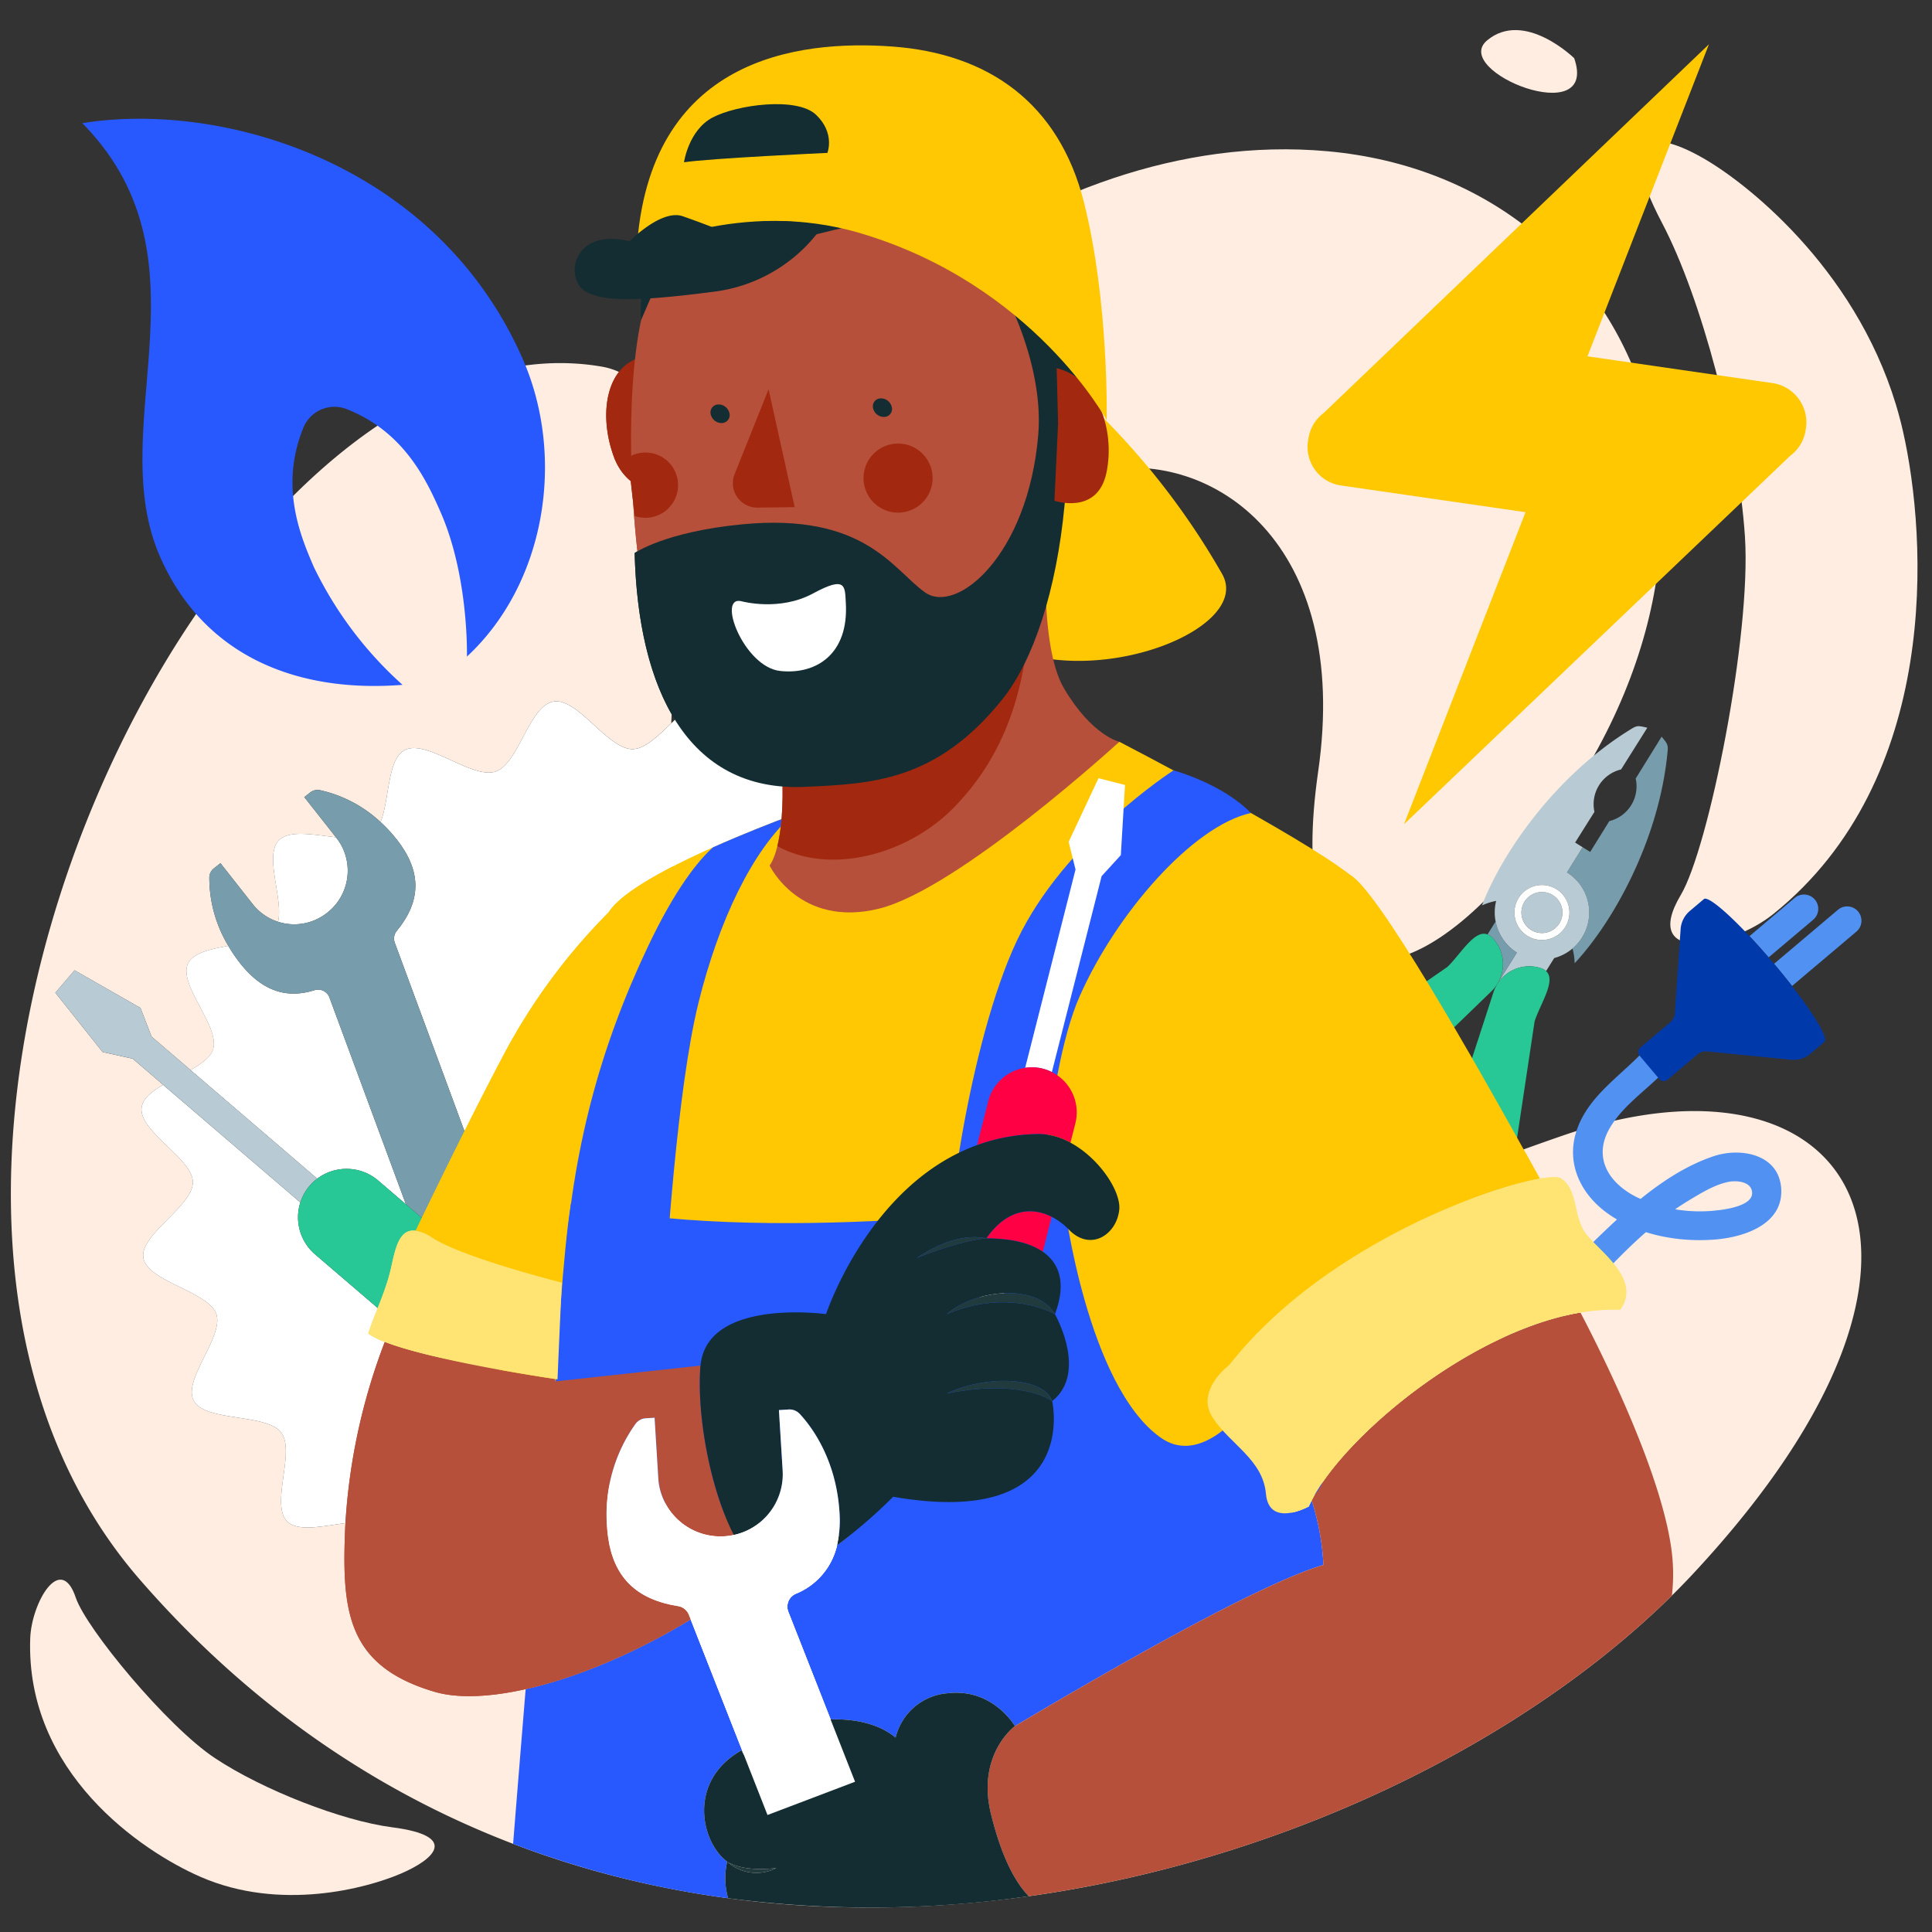 <?xml version="1.0" encoding="UTF-8"?>
<svg xmlns="http://www.w3.org/2000/svg" id="Calque_1" data-name="Calque 1" viewBox="0 0 400 400">
  <rect x="0" y="0" width="400" height="400" fill="#333333" stroke="none"/>
  <defs>
    <style>.cls-1{fill:#ffede1;}.cls-2{fill:#fff;}.cls-3{fill:#779dac;}.cls-4{fill:#b8cad3;}.cls-5{fill:#28c896;}.cls-6{fill:#5091f2;}.cls-7{fill:#0039a9;}.cls-8{fill:#ffc800;}.cls-9{fill:#2859ff;}.cls-10{fill:#ffc802;}.cls-11{fill:#b6503a;}.cls-12{fill:#ffe473;}.cls-13{fill:#132d32;}.cls-14{fill:#213a3d;}.cls-15{fill:#a2290f;}.cls-16{fill:#f04;}</style>
  </defs>
  <title>assistance-depannage-elec-gaz</title>
  <path class="cls-1" d="M323.588,235.1c-33.726,11.623-62.593,25.6-92.317,27.107-4.047,2.57-10.151,4.659-11.169,7.811-1.54,4.766,7.382,13.51,5.134,17.886-2.294,4.456-14.956,2.949-17.907,6.948-2.979,4.035,2.674,15.011-.9,18.529-3.595,3.529-15.149-1.655-19.26,1.29s-2.245,15.061-6.8,17.361c-4.523,2.287-13.854-6.062-18.736-4.472-4.827,1.578-6.95,13.661-12.049,14.495-5.009.822-11.174-9.893-16.365-9.841-5.058.052-10.968,10.914-16.132,10.19s-7.591-12.757-12.421-14.2c-4.96-1.478-14.061,7.093-18.613,4.93-4.637-2.2-3.068-14.369-7.233-17.2-4.2-2.866-15.621,2.567-19.281-.867-3.676-3.454,1.724-14.553-1.344-18.505S42.52,294.4,40.128,290.027c-2.378-4.351,6.307-13.312,4.653-18-1.64-4.637-14.215-6.677-15.087-11.574-.852-4.816,10.3-10.737,10.243-15.725-.054-4.86-11.359-10.542-10.6-15.5.275-1.814,2.128-3.276,4.438-4.629l-6.311-5.411-6.219-1.368-9.786-12.291,1.991-2.321,1.991-2.323,13.641,7.794,2.3,5.937,8.07,6.919c2.253-1.272,4.135-2.616,4.661-4.242,1.537-4.766-7.385-13.508-5.134-17.884,1.106-2.148,4.621-2.91,8.3-3.572a27.3,27.3,0,0,1-3.939-14.181,2.466,2.466,0,0,1,.945-1.877l1.358-1.069,6.684,8.488a10.889,10.889,0,0,0,5.252,3.648c1.124-4.805-2.964-13.792.21-16.913,2.161-2.122,7.194-1.1,11.762-.581L63,165.035l1.183-.932.033-.026a2.469,2.469,0,0,1,2.018-.485,26.924,26.924,0,0,1,12.555,6.6c1.9-4.635,1.343-13.041,5.054-14.918,4.529-2.286,13.854,6.061,18.738,4.472,4.825-1.579,6.948-13.661,12.046-14.5,5.012-.818,11.175,9.9,16.365,9.845,2.515-.026,5.242-2.726,7.983-5.344.256-5.889.665-11.378,1.085-16.241,3.475-40.192-3.711-55.575-15.479-57.6C45.053,62.237-43.165,244.08,28.965,327.054c97.51,112.169,258.691,66.289,321.63-1.286S382.816,214.687,323.588,235.1Z"></path>
  <path class="cls-1" d="M81.157,378.317c-10.261-1.319-26.681-7.7-36.636-14.3s-26.677-26.831-28.832-33.237c-3.167-9.418-9.169,1.118-9.431,8.4-1,27.819,23.065,44.1,35.3,49.422,16.537,7.188,34.377,2.332,41.4-.674S95.15,380.116,81.157,378.317Z"></path>
  <path class="cls-1" d="M361.272,111.1c1.347,20.485-7.516,64.519-13.282,74.191-8.477,14.221,10,11.291,19.109,3.982,34.8-27.926,31.941-77.79,26.882-100.03-6.835-30.053-29.555-49.2-39.834-55.585s-20.992-8.343-10,12.576C352.215,61.571,359.926,90.61,361.272,111.1Z"></path>
  <path class="cls-1" d="M325.92,12.051S315.6,1.952,307.9,8.354,331.143,27.089,325.92,12.051Z"></path>
  <path class="cls-1" d="M228,97.436c22.945-4.372,51.748,14.753,44.914,62.291-6.493,45.163,14.646,49.178,38.567,22.4,60.539-67.76,29.78-144.8-36.614-150.812-61.56-5.573-118.51,48.2-116.19,75.405S177.983,106.964,228,97.436Z"></path>
  <path class="cls-2" d="M78.288,244.406l5.752,4.931L68.2,206.506a2.5,2.5,0,0,0-3.1-1.495c-5.529,1.728-10.65.422-15.4-5.608a31.575,31.575,0,0,1-2.429-3.569c-3.675.661-7.19,1.424-8.3,3.572-2.251,4.376,6.67,13.118,5.134,17.884-.526,1.627-2.408,2.97-4.661,4.242l26.234,22.492A10.089,10.089,0,0,1,78.288,244.406Z"></path>
  <path class="cls-2" d="M67.682,189.02l.174-.137a11.04,11.04,0,0,0,2.474-14.447,11.108,11.108,0,0,0-.647-.913l-.137-.174c-4.568-.518-9.6-1.542-11.762.581-3.173,3.121.914,12.108-.21,16.913A10.928,10.928,0,0,0,67.682,189.02Z"></path>
  <path class="cls-2" d="M114.625,145.252c-5.1.837-7.221,12.919-12.046,14.5-4.884,1.589-14.21-6.759-18.738-4.472-3.711,1.877-3.154,10.283-5.054,14.918a30.521,30.521,0,0,1,3.378,3.643c.359.456.689.908,1,1.356.1.151.189.3.287.451.191.295.384.59.552.881.1.178.188.352.282.529.14.261.282.523.4.781.088.186.16.37.239.555.1.245.211.49.3.733.069.189.125.377.185.565.075.235.15.471.21.7.049.189.087.377.126.565.048.229.094.457.129.684.028.188.048.376.067.563.023.224.042.447.052.669.008.186.01.372.009.557,0,.22-.008.44-.021.658q-.018.275-.048.549c-.024.218-.056.435-.092.651-.031.181-.064.361-.1.541-.047.216-.1.431-.162.646-.049.177-.1.353-.154.529-.07.216-.149.431-.231.646-.065.172-.129.345-.2.516-.092.217-.2.433-.3.648-.081.167-.158.334-.245.5-.116.22-.245.439-.373.658-.093.159-.182.319-.281.478-.144.229-.3.457-.458.685-.1.147-.194.294-.3.44-.184.255-.384.508-.583.762-.093.118-.178.236-.274.354l-.028.036a2.492,2.492,0,0,0-.42,2.443l28.247,76.4,22.155,18.994a10.053,10.053,0,0,1-13.087,15.264l-12.229-10.484a8.241,8.241,0,0,0,1.032,8.5l5.039,6.4-1.561,1.229s-7.2-.638-12.891-7.867c-3.962-5.031-3.592-9.4-.554-13.513a2.518,2.518,0,0,0,.431-2.039L65.2,259.67a10.089,10.089,0,0,1-3.019-10.716L33.771,224.6c-2.31,1.353-4.163,2.816-4.438,4.629-.754,4.958,10.55,10.64,10.6,15.5.054,4.988-11.1,10.909-10.243,15.725.872,4.9,13.447,6.937,15.087,11.574,1.653,4.691-7.031,13.652-4.653,18,2.392,4.373,15.005,2.578,18.068,6.532s-2.332,15.052,1.344,18.505c3.66,3.434,15.081-2,19.281.867,4.165,2.833,2.6,15,7.233,17.2,4.553,2.163,13.653-6.408,18.613-4.93,4.83,1.441,7.26,13.473,12.421,14.2s11.074-10.138,16.132-10.19c5.191-.052,11.356,10.663,16.365,9.841,5.1-.833,7.222-12.917,12.049-14.495,4.882-1.59,14.213,6.759,18.736,4.472,4.553-2.3,2.682-14.419,6.8-17.361s15.665,2.24,19.26-1.29c3.575-3.518-2.077-14.493.9-18.529,2.951-4,15.613-2.492,17.907-6.948,2.248-4.376-6.673-13.12-5.134-17.886,1.018-3.152,7.122-5.241,11.169-7.811,1.91-1.213,3.364-2.533,3.605-4.122.755-4.959-10.55-10.642-10.6-15.5-.054-4.988,11.1-10.91,10.243-15.724-.869-4.9-13.444-6.938-15.087-11.577-1.654-4.689,7.034-13.654,4.653-18-2.392-4.369-15.005-2.574-18.068-6.531s2.335-15.05-1.341-18.5c-3.66-3.438-15.084,2-19.284-.867-4.165-2.837-2.6-15-7.232-17.2-4.553-2.164-13.654,6.407-18.614,4.93-4.83-1.441-7.26-13.473-12.421-14.2-2.594-.365-5.379,2.2-8.149,4.846-2.741,2.619-5.468,5.318-7.983,5.344C125.8,155.149,119.637,144.434,114.625,145.252Z"></path>
  <path class="cls-3" d="M97.877,290.093c-3.037,4.116-3.408,8.481.554,13.513,5.692,7.228,12.891,7.867,12.891,7.867l1.561-1.229-5.039-6.4a8.241,8.241,0,0,1-1.032-8.5l-8.5-7.291A2.518,2.518,0,0,1,97.877,290.093Z"></path>
  <path class="cls-3" d="M65.1,205.012a2.5,2.5,0,0,1,3.1,1.495L84.04,249.337l25.933,22.234-28.247-76.4a2.492,2.492,0,0,1,.42-2.443l.028-.036c.1-.118.181-.236.274-.354.2-.253.4-.507.583-.762.106-.146.2-.293.3-.44.156-.228.314-.456.458-.685.1-.159.188-.319.281-.478.128-.219.257-.438.373-.658.088-.166.165-.333.245-.5.1-.216.208-.431.3-.648.073-.171.137-.344.2-.516.082-.215.161-.43.231-.646.057-.176.106-.352.154-.529.059-.215.115-.43.162-.646.039-.18.072-.36.1-.541.037-.216.068-.433.092-.651q.031-.274.048-.549c.014-.219.02-.438.021-.658,0-.185,0-.371-.009-.557-.01-.222-.029-.445-.052-.669-.019-.187-.039-.374-.067-.563-.034-.227-.081-.456-.129-.684-.04-.188-.077-.376-.126-.565-.06-.233-.135-.469-.21-.7-.06-.188-.115-.375-.185-.565-.089-.243-.195-.488-.3-.733-.079-.185-.151-.369-.239-.555-.122-.259-.265-.52-.4-.781-.094-.176-.179-.351-.282-.529-.168-.291-.361-.587-.552-.881-.1-.151-.183-.3-.287-.451-.306-.448-.636-.9-1-1.356a30.521,30.521,0,0,0-3.378-3.643,26.924,26.924,0,0,0-12.555-6.6,2.469,2.469,0,0,0-2.018.485l-.033.026L63,165.035l6.547,8.314.137.174a11.108,11.108,0,0,1,.647.913,11.04,11.04,0,0,1-2.474,14.447l-.174.137a10.936,10.936,0,0,1-15.361-1.825l-6.684-8.488-1.358,1.069a2.466,2.466,0,0,0-.945,1.877,27.3,27.3,0,0,0,3.939,14.181A31.575,31.575,0,0,0,49.7,199.4C54.45,205.433,59.571,206.739,65.1,205.012Z"></path>
  <path class="cls-4" d="M64.113,245.495a9.978,9.978,0,0,1,1.571-1.47L39.449,221.533l-8.07-6.919-2.3-5.937-13.641-7.794L13.446,203.2l-1.991,2.321,9.786,12.291,6.219,1.368,6.311,5.411,28.411,24.359A9.961,9.961,0,0,1,64.113,245.495Z"></path>
  <path class="cls-5" d="M78.288,244.406a10.089,10.089,0,0,0-12.6-.381,9.923,9.923,0,0,0-3.5,4.929A10.089,10.089,0,0,0,65.2,259.67l33.107,28.385,8.5,7.291,12.229,10.484a10.053,10.053,0,0,0,13.087-15.264l-22.155-18.994L84.04,249.337Z"></path>
  <path class="cls-6" d="M341.428,216.38c-5.064,5.965-12.793,10.238-15.154,18.157-1.955,6.558,1.085,12.7,6.421,16.576,6.382,4.637,15.06,6.194,22.8,5.478,5.845-.541,13.749-3.222,13.283-10.515-.458-7.15-8.431-8.567-14.007-6.69-7.56,2.543-14.272,7.8-20.056,13.153-14.5,13.4-27.267,29-40.618,43.528-2.609,2.839,1.623,7.093,4.243,4.243l26.636-28.98c7.583-8.25,15.121-17.064,24.833-22.89,2.469-1.481,5.318-3.239,8.171-3.766,1.605-.3,4.717-.054,4.776,2.308.067,2.694-5.576,3.432-7.26,3.61a30.45,30.45,0,0,1-16.789-2.813c-5.721-2.939-8.97-8.2-5.384-14.288,3.015-5.123,8.541-8.379,12.352-12.868,2.485-2.927-1.739-7.192-4.243-4.243Z"></path>
  <path class="cls-6" d="M384.7,188.712a2.962,2.962,0,0,0-4.174-.348L367.3,199.541c1.333,1.583,2.58,3.13,3.722,4.6l13.326-11.26A2.962,2.962,0,0,0,384.7,188.712Z"></path>
  <path class="cls-6" d="M375.4,190.424a2.96,2.96,0,1,0-3.821-4.522l-9.364,7.913c1.265,1.347,2.6,2.83,3.956,4.407Z"></path>
  <path class="cls-7" d="M367.125,199.337c-.32-.378-.636-.746-.953-1.114-1.359-1.577-2.69-3.06-3.956-4.407-4.81-5.121-8.667-8.328-9.449-7.668l-2.9,2.453a5.435,5.435,0,0,0-1.914,3.777l-1.2,17.451a2.568,2.568,0,0,1-.9,1.785l-6.242,5.275a1.2,1.2,0,0,0-.142,1.69l4.079,4.828a1.2,1.2,0,0,0,1.69.142l6.242-5.275a2.568,2.568,0,0,1,1.91-.594l17.407,1.725a5.435,5.435,0,0,0,4.044-1.257l2.9-2.453c.826-.7-2.032-5.5-6.715-11.548-1.142-1.475-2.389-3.022-3.722-4.6Z"></path>
  <path class="cls-3" d="M314.061,197.222a9.742,9.742,0,0,1-4.409-6.435l-1.672,2.679a2.868,2.868,0,0,1,1,.7,7.8,7.8,0,0,1,1.024,9.539l.007,0,4.049-6.488Z"></path>
  <path class="cls-3" d="M327.542,194.1a9.738,9.738,0,0,1-1.973,2.28,12.315,12.315,0,0,1,.441,3.057c8.118-8.714,17.352-25.5,19.181-43.195.211-2.031.211-2.031-1.168-3.723l-5.372,8.671a7.407,7.407,0,0,1-5.46,8.812l-3.958,6.387-1.562-.975-3.251,5.21A9.794,9.794,0,0,1,327.542,194.1Z"></path>
  <circle class="cls-4" cx="319.242" cy="188.925" r="4.247" transform="translate(-9.999 359.829) rotate(-58.05)"></circle>
  <path class="cls-4" d="M325.569,196.382a9.775,9.775,0,0,0-1.149-15.757l3.251-5.21-1.559-.973,4-6.359a7.393,7.393,0,0,1,5.517-8.777l5.428-8.636c-2.127-.5-2.127-.5-3.859.586-15.092,9.418-26.111,25.088-30.375,36.207a12.283,12.283,0,0,1,2.938-.94,9.834,9.834,0,0,0,4.3,10.7h0l-4.049,6.488.011.007a7.8,7.8,0,0,1,9.014-3.273,2.81,2.81,0,0,1,1.063.606l1.681-2.695A9.774,9.774,0,0,0,325.569,196.382Zm-9.344-2.626a5.694,5.694,0,1,1,7.849-1.819A5.7,5.7,0,0,1,316.225,193.757Z"></path>
  <path class="cls-2" d="M324.074,191.938a5.695,5.695,0,1,0-7.849,1.819A5.7,5.7,0,0,0,324.074,191.938Zm-8.433-5.261a4.246,4.246,0,1,1,1.352,5.854A4.247,4.247,0,0,1,315.64,186.676Z"></path>
  <path class="cls-5" d="M308.981,194.168a2.868,2.868,0,0,0-1-.7c-1.279-.508-2.591.374-3.909,1.727-1.467,1.5-2.941,3.588-4.392,4.99l-20.871,14.406L259.937,230.75A7.811,7.811,0,0,0,270.8,241.98l38-36.765a7.848,7.848,0,0,0,.18-11.047Z"></path>
  <path class="cls-5" d="M310.023,203.718a7.794,7.794,0,0,0-.825,1.745l-16.332,50.292a7.811,7.811,0,0,0,14.86,4.82l6.227-24.053,3.771-25.076c.624-1.919,1.843-4.161,2.552-6.137.635-1.777.837-3.331-.177-4.258a2.81,2.81,0,0,0-1.062-.606A7.8,7.8,0,0,0,310.023,203.718Z"></path>
  <path class="cls-8" d="M270.867,90.995a8.079,8.079,0,0,1,3.188-5.484L353.821,9.163,328.667,73.771l38.671,5.6a8.22,8.22,0,0,1,6.527,9.476,8.082,8.082,0,0,1-3.188,5.484l-79.989,76.315,25.154-64.6-38.451-5.568a8.058,8.058,0,0,1-6.555-9.322q.013-.077.028-.154"></path>
  <path class="cls-9" d="M65.052,117.542a78.677,78.677,0,0,0,18.29,24.246c-22.2,1.745-41.28-6.176-50.209-26.539C21.266,88.184,44.687,53.638,17.042,25.5c28.867-4.666,73.329,8.106,91.186,48.829,8.929,20.363,4.764,46.471-11.556,61.611,0,0,.433-16.478-5.444-29.881-2.938-6.7-7.594-16.645-19.361-21.319A6.948,6.948,0,0,0,62.81,88.55q-.04.1-.078.2c-4.779,11.928-.617,22.089,2.315,28.793"></path>
  <path class="cls-10" d="M138.653,252.242a323.564,323.564,0,0,0,43.062.524c.232-.3.457-.593.7-.888-2.947-1.452-5.925-3.064-8.942-4.867-15.026-8.98-23.831-23.4-28.819-39.543-.011.045-.024.089-.035.135C141.714,219.323,139.769,238.492,138.653,252.242Z"></path>
  <path class="cls-10" d="M240.25,297.611c4.219,3.014,8.674,1.827,12.9-1.45a22.012,22.012,0,0,1-2.086-2.661c-3.678-5.626,3.462-10.921,3.462-10.921,18.609-23.8,52.139-36.466,64.273-38.555q-1.636-2.972-3.346-6.052c-33.419,12.069-62.326,25.316-92.668,24.315C225.545,274.186,230.921,290.948,240.25,297.611Z"></path>
  <path class="cls-9" d="M150.559,385.432c-5.481-4.039-8.252-16.708,2.96-23.041a4.966,4.966,0,0,0,.486.872l-11-27.986c-11.8,7.162-23.891,12.137-34.172,14.436-.934,11.344-1.821,22.291-2.6,32.03a198.391,198.391,0,0,0,44.51,11.264A15.217,15.217,0,0,1,150.559,385.432Z"></path>
  <path class="cls-9" d="M218.409,272.079s6.887,12.089-.572,18c0,0,6.072,26.552-32.923,19.805a100.625,100.625,0,0,1-11.6,10.013,14.232,14.232,0,0,1-8.559,10.073,2.912,2.912,0,0,0-1.542,3.714L171.985,356c1.478-.08,8.7-.245,13.439,3.754a12.045,12.045,0,0,1,10.819-9.186c9.334-1.108,13.891,6.8,13.891,6.8l0,0c22.413-13.32,51.26-29.653,63.871-33.362a51.811,51.811,0,0,0-2.44-13.353c-.214.42-.415.835-.589,1.237,0,0-8.222,4.544-8.871-2.6-.539-5.932-5.257-9.031-8.948-13.134-4.231,3.277-8.685,4.464-12.9,1.45-9.329-6.664-14.7-23.425-17.461-35.323q-2.108-.069-4.226-.229C219.955,264.611,219.966,267.971,218.409,272.079Z"></path>
  <path class="cls-9" d="M118.232,249.148l-.013,0c-.884,5.526-2.295,19.369-3.9,36.906l30.721-3.325c1.334-14.075,25.991-10.647,25.991-10.647a71.6,71.6,0,0,1,10.689-19.313,323.564,323.564,0,0,1-43.062-.524c1.116-13.749,3.061-32.919,5.963-44.639.011-.045.024-.089.035-.135a128.327,128.327,0,0,1-4.622-22.419,110.293,110.293,0,0,0-5.993,11.159A177.005,177.005,0,0,0,118.232,249.148Z"></path>
  <path class="cls-11" d="M142.634,334.327a2.908,2.908,0,0,0-2.264-1.8l-.052-.01c-.175-.028-.341-.065-.514-.1-.371-.066-.741-.131-1.1-.21-.205-.045-.4-.1-.6-.15-.313-.077-.628-.153-.931-.241-.21-.061-.411-.132-.616-.2-.282-.091-.564-.182-.836-.284-.205-.077-.4-.162-.6-.245-.258-.107-.516-.214-.765-.331-.2-.093-.386-.193-.577-.292-.238-.124-.474-.249-.7-.383-.186-.109-.366-.225-.545-.341-.219-.141-.434-.285-.643-.437-.173-.126-.342-.258-.509-.391q-.3-.24-.586-.495-.24-.215-.469-.441c-.182-.18-.358-.366-.53-.557-.145-.161-.287-.323-.425-.492-.164-.2-.321-.41-.475-.623-.129-.178-.257-.356-.379-.542-.146-.224-.284-.459-.42-.7-.112-.194-.225-.387-.329-.59-.129-.25-.247-.513-.364-.777-.094-.21-.191-.417-.278-.635-.111-.28-.21-.576-.309-.871-.075-.222-.155-.439-.223-.67-.094-.32-.174-.659-.255-.995-.055-.227-.117-.445-.165-.68-.08-.385-.141-.791-.2-1.2-.032-.207-.073-.4-.1-.616-.082-.628-.145-1.278-.187-1.954a32.318,32.318,0,0,1,5.913-21.3,2.882,2.882,0,0,1,2.134-1.146l.049,0h0l1.755-.108.775,12.585a12.935,12.935,0,0,0,.146,1.3,12.885,12.885,0,0,0,13.381,10.659l.257-.016a12.794,12.794,0,0,0,1.85-.265C147.175,308.637,144.253,293.46,145,283c.007-.1.026-.181.035-.274l-30.721,3.325-3.99.432.152-2.031c-4.282-.59-22.136-3.188-30.82-6.6a125.8,125.8,0,0,0-8.173,38.083c-.756,17.491.2,28.929,18.463,34.33,4.738,1.4,11.324,1.145,18.889-.546,10.281-2.3,22.377-7.274,34.172-14.436Z"></path>
  <path class="cls-10" d="M112.348,264.56c-.171,2.185-.918,20.021-.918,20.021s-.35-.046-.954-.129l-.152,2.031,3.99-.432c1.61-17.537,3.021-31.38,3.9-36.906l.013,0a177.005,177.005,0,0,1,15.8-52.941,110.293,110.293,0,0,1,5.993-11.159q-.346-2.861-.593-5.718c-6.271,3.219-11.575,6.613-13.428,9.578a123.636,123.636,0,0,0-21.853,29.729c-5.962,11.261-13.3,26.245-18.094,36.177a8.744,8.744,0,0,1,3.481,1.483C95.917,260.42,112.348,264.56,112.348,264.56Z"></path>
  <path class="cls-12" d="M110.476,284.452c.6.083.954.129.954.129s.747-17.836.918-20.021c0,0-16.431-4.14-22.806-8.263a8.744,8.744,0,0,0-3.481-1.483c-3.334-.439-4.158,3.425-5.057,7.529-1.154,5.265-3.606,9.881-4.76,13.775a16.242,16.242,0,0,0,3.413,1.729C88.341,281.264,106.195,283.862,110.476,284.452Z"></path>
  <path class="cls-13" d="M171.026,272.079s-24.656-3.428-25.991,10.647c-.009.094-.028.179-.035.274-.747,10.46,2.175,25.637,6.934,34.789a12.759,12.759,0,0,0,10.108-13.261l-.775-12.586,2.014-.124a2.878,2.878,0,0,1,2.282.9c2.244,2.4,7.557,9.191,8.247,20.406a23.056,23.056,0,0,1-.493,6.776,100.625,100.625,0,0,0,11.6-10.013c38.995,6.747,32.923-19.805,32.923-19.805s-6.218-4.733-21.834-1.56c7.752-3.75,19.868-3.7,21.834,1.56,7.459-5.916.572-18,.572-18s-9.314-5.518-22.405,0c5.841-5.083,18.631-6.492,22.405,0,1.556-4.107,1.546-7.467.154-10.02a93.963,93.963,0,0,1-21.38-4.192c-2.014.6-4.471,1.426-7.419,2.6a29.626,29.626,0,0,1,5.874-3.1,107.5,107.5,0,0,1-13.226-5.487c-.24.3-.465.592-.7.888A71.6,71.6,0,0,0,171.026,272.079Z"></path>
  <path class="cls-14" d="M196,288.524c15.615-3.173,21.834,1.56,21.834,1.56C215.872,284.827,203.756,284.773,196,288.524Z"></path>
  <path class="cls-14" d="M196,272.079c13.091-5.518,22.405,0,22.405,0C214.635,265.586,201.845,267,196,272.079Z"></path>
  <path class="cls-14" d="M197.183,257.867c-.514-.164-1.029-.329-1.545-.5a29.626,29.626,0,0,0-5.874,3.1C192.712,259.293,195.169,258.463,197.183,257.867Z"></path>
  <path class="cls-11" d="M327.219,271.748c-23.125,3.916-48.966,25.75-55.655,38.907A51.811,51.811,0,0,1,274,324.008c-12.611,3.709-41.458,20.042-63.871,33.362-.044.032-8.012,5.883-4.948,18.254,1.946,7.856,4.506,13.533,7.808,16.967,53.679-7.537,102.947-32.4,133.163-62.255a38.592,38.592,0,0,0,.114-7.626C344.895,306.894,332.329,281.517,327.219,271.748Z"></path>
  <path class="cls-12" d="M254.53,282.579s-7.14,5.3-3.462,10.921a22.012,22.012,0,0,0,2.086,2.661c3.692,4.1,8.409,7.2,8.948,13.134.649,7.14,8.871,2.6,8.871,2.6.174-.4.375-.816.589-1.237,6.689-13.157,32.53-34.991,55.655-38.907a40.56,40.56,0,0,1,8.233-.6c4.76-6.638-5.409-12.7-7.573-16.375s-1.3-8.655-4.76-10.818c-.543-.339-2.06-.316-4.316.072C306.669,246.113,273.139,258.776,254.53,282.579Z"></path>
  <path class="cls-2" d="M164.759,329.974a14.232,14.232,0,0,0,8.559-10.073,23.056,23.056,0,0,0,.493-6.776c-.69-11.215-6-18.009-8.247-20.406a2.878,2.878,0,0,0-2.282-.9l-2.014.124.775,12.586a12.873,12.873,0,0,1-11.958,13.526l-.257.016a12.885,12.885,0,0,1-13.381-10.659,12.935,12.935,0,0,1-.146-1.3l-.775-12.585-1.755.108h0l-.049,0a2.882,2.882,0,0,0-2.134,1.146,32.318,32.318,0,0,0-5.913,21.3c.042.676.105,1.326.187,1.954.027.212.068.409.1.616.063.405.124.812.2,1.2.049.234.11.453.165.68.081.336.16.675.255.995.068.231.148.447.223.67.1.295.2.591.309.871.087.219.184.425.278.635.118.263.235.526.364.777.1.2.218.4.329.59.136.237.273.472.42.7.122.186.25.365.379.542.154.213.311.422.475.623.138.169.281.332.425.492.172.191.348.377.53.557q.229.226.469.441.285.256.586.495c.167.133.336.265.509.391.209.152.425.3.643.437.179.116.359.232.545.341.229.134.465.259.7.383.191.1.38.2.577.292.249.117.507.224.765.331.2.083.4.168.6.245.272.1.555.192.836.284.205.066.406.137.616.2.3.088.618.164.931.241.2.05.4.1.6.15.358.079.729.144,1.1.21.172.031.339.068.514.1l.052.01a2.908,2.908,0,0,1,2.264,1.8l.374.951,11,27.986c2.071,3.068,7.812,4.773,12.71,1.685,6.635-4.183,4.983-8.929,4.983-8.929s.112-.009.287-.018l-8.768-22.314A2.912,2.912,0,0,1,164.759,329.974Z"></path>
  <path class="cls-13" d="M205.185,375.624c-3.064-12.371,4.9-18.222,4.948-18.254l0,0s-4.557-7.9-13.891-6.8a12.045,12.045,0,0,0-10.819,9.186c-4.735-4-11.961-3.834-13.439-3.754-.175.009-.287.018-.287.018s1.653,4.746-4.983,8.929c-4.9,3.088-10.639,1.382-12.71-1.685a4.966,4.966,0,0,1-.486-.872c-11.212,6.332-8.441,19-2.96,23.041,0,0,2.819,2.188,10.176,1.322a9,9,0,0,1-10.176-1.322,15.217,15.217,0,0,0,.185,7.576,228.725,228.725,0,0,0,62.249-.418C209.691,389.156,207.131,383.479,205.185,375.624Z"></path>
  <path class="cls-14" d="M160.735,386.755c-7.356.865-10.176-1.322-10.176-1.322A9,9,0,0,0,160.735,386.755Z"></path>
  <path class="cls-11" d="M140.263,101.741a6.747,6.747,0,0,1-4.016,4.935,6.913,6.913,0,0,1-4.821.174c-.122-1-.235-1.95-.343-2.868q.157,2.465.381,5.086.226,2.637.512,5.074a37.42,37.42,0,0,1,8.9-3.385C140.781,107.487,140.572,104.494,140.263,101.741Z"></path>
  <path class="cls-11" d="M130.682,94.388c.113-.055.218-.122.335-.171a6.75,6.75,0,0,1,8.644,3.195c-1.591-9.4-4.6-15.316-8.6-18.559C130.755,83.017,130.564,88.2,130.682,94.388Z"></path>
  <path class="cls-15" d="M136.247,106.675a6.747,6.747,0,0,0,4.016-4.935q-.255-2.277-.6-4.329a6.75,6.75,0,0,0-8.644-3.195c-.117.049-.222.116-.335.171-.117-6.189.073-11.371.379-15.535a13.9,13.9,0,0,0-2.924-1.831c-3.107,3.982-3.408,10.888-1.149,17.254a11.482,11.482,0,0,0,3.606,5.334c.151,1.424.312,2.855.49,4.372.108.918.221,1.863.343,2.868A6.913,6.913,0,0,0,136.247,106.675Z"></path>
  <path class="cls-13" d="M140.059,133.512a199.992,199.992,0,0,0,.817-22.755,37.42,37.42,0,0,0-8.9,3.385c-.389.224-.579.356-.579.356.335,13.094,2.721,24.77,7.663,33.379C139.317,142.7,139.683,137.854,140.059,133.512Z"></path>
  <path class="cls-10" d="M224.085,82.317A154.209,154.209,0,0,1,253.008,118.8c6.852,11.925-29.431,25.569-48.616,13.056l5.707-40.98Z"></path>
  <path class="cls-10" d="M231.749,153.575s37.494,19.408,47.88,27.63,30.89,85.69,30.89,85.69-24.976,43.842-133.81,38.937c-59.356,0-78.4-27.7-78.4-27.7s23.8-80.662,27.7-89.23c5.626-9,42.977-21.954,42.977-21.954Z"></path>
  <path class="cls-9" d="M114.446,297.808c.869-18.281,2.129-38.387,3.773-48.663,39.379,9.087,102.149.192,102.149.192s4.737,37.456,19.883,48.274,33.321-32.455,33.321-32.455c-.241,12.888.15,25.949.841,38.088C276.2,334.72,113.484,318.019,114.446,297.808Z"></path>
  <path class="cls-9" d="M116.764,263.505c-.537,7.792,20.387,10.594,20.784,4.247s2.6-42.1,7.068-60.15c4.205-16.982,11.141-31.489,19.444-38.858-4.1,1.532-10.243,3.923-16.442,6.688-2.911,2.607-7.712,8.346-13.581,20.775C124.227,216.978,118.535,237.826,116.764,263.505Z"></path>
  <path class="cls-11" d="M216.917,105.969s-2.424,26.77,3.387,36.579,11.446,11.027,11.446,11.027-33.33,30.515-49.774,34.554-22.644-8.943-22.644-8.943,3.342-3.7,2.588-19.682S216.917,105.969,216.917,105.969Z"></path>
  <path class="cls-15" d="M197.174,167.5c11.428-11.428,16.56-27.12,16-47.734-.292-8.856-2.133-12.053-2.133-12.053s-49.875,35.812-49.122,51.792c.371,7.864-.251,12.744-.977,15.683C171.857,181.215,187.7,176.974,197.174,167.5Z"></path>
  <path class="cls-9" d="M242.96,159.5s-22.615,14.489-32.424,35.26-15.867,62.314-14.28,74.863c.98,7.749,17.49,6.2,17.886-.144s1.875-46.158,9.376-63.179,23.332-35.286,35.466-37.982C252.944,162.165,242.96,159.5,242.96,159.5Z"></path>
  <ellipse class="cls-2" cx="204.983" cy="263.461" rx="4.327" ry="5.842"></ellipse>
  <path class="cls-2" d="M227.428,161.122,221.253,174.3l1.422,5.723-10.426,41.054a9.189,9.189,0,0,1,5.53.879l10.3-40.561,3.98-4.351.859-14.524-2.746-.7Z"></path>
  <path class="cls-16" d="M204.206,256.389c5.154,0,9.081.961,11.689,2.766l1.838-7.236C213.544,249.783,208.432,250.33,204.206,256.389Z"></path>
  <path class="cls-16" d="M212.249,221.074a9.343,9.343,0,0,0-7.651,6.912l-2.311,9.1a38.427,38.427,0,0,1,12.72-2.3,13.642,13.642,0,0,1,6.621,1.788l1.016-4a9.343,9.343,0,0,0-4.867-10.616,9.189,9.189,0,0,0-5.53-.879Z"></path>
  <path class="cls-11" d="M140.371,332.526l-.052-.01c-.175-.028-.341-.065-.514-.1-.371-.066-.741-.131-1.1-.21-.205-.045-.4-.1-.6-.15-.313-.077-.628-.153-.931-.241-.21-.061-.411-.132-.616-.2-.282-.091-.564-.182-.836-.284-.205-.077-.4-.162-.6-.245-.258-.107-.516-.214-.765-.331-.2-.093-.386-.193-.577-.292-.238-.124-.474-.249-.7-.383-.186-.109-.366-.225-.545-.341-.219-.141-.434-.285-.643-.437-.173-.126-.342-.258-.509-.391q-.3-.24-.586-.495-.24-.215-.469-.441c-.182-.18-.358-.366-.53-.557-.145-.161-.287-.323-.425-.492-.164-.2-.321-.41-.475-.623-.129-.178-.257-.356-.379-.542-.146-.224-.284-.459-.42-.7-.112-.194-.225-.387-.329-.59-.129-.25-.247-.513-.364-.777-.094-.21-.191-.417-.278-.635-.111-.28-.21-.576-.309-.871-.075-.222-.155-.439-.223-.67-.094-.32-.174-.659-.255-.995-.055-.227-.117-.445-.165-.68-.08-.385-.141-.791-.2-1.2-.032-.207-.073-.4-.1-.616-.082-.628-.145-1.278-.187-1.954a32.318,32.318,0,0,1,5.913-21.3,2.882,2.882,0,0,1,2.134-1.146l.049,0h0l1.755-.108.775,12.585a12.935,12.935,0,0,0,.146,1.3,12.885,12.885,0,0,0,13.381,10.659l.257-.016a12.794,12.794,0,0,0,1.85-.265C147.175,308.637,144.253,293.46,145,283c.007-.091.025-.174.033-.263L115,286l-.049-.49c-3.475-.517-25.556-3.9-35.286-7.686a125.813,125.813,0,0,0-8.182,38.106c-.756,17.491.2,28.929,18.463,34.33,11.177,3.306,32.587-2.55,53.061-14.982l-.374-.951A2.908,2.908,0,0,0,140.371,332.526Z"></path>
  <path class="cls-10" d="M114.032,264.955c.115-10.509.631-32.2,2.889-44.41,4.3-23.25,9.52-29.127,9.087-31.637a123.636,123.636,0,0,0-21.853,29.729c-5.962,11.261-13.3,26.245-18.094,36.177a8.744,8.744,0,0,1,3.481,1.483C94.6,259.569,108.506,263.479,114.032,264.955Z"></path>
  <path class="cls-12" d="M115.43,285.581s.747-17.836.918-20.021c0,0-.879-.222-2.316-.605-5.526-1.475-19.431-5.386-24.49-8.658a8.744,8.744,0,0,0-3.481-1.483c-3.334-.439-4.158,3.425-5.057,7.529-1.154,5.265-3.606,9.881-4.76,13.775a16.219,16.219,0,0,0,3.421,1.706c9.729,3.787,31.811,7.169,35.286,7.686Z"></path>
  <path class="cls-13" d="M202.288,237.085c-22.4,8.111-31.263,34.994-31.263,34.994s-24.67-3.43-25.992,10.658c-.008.09-.027.172-.033.263-.747,10.46,2.175,25.637,6.934,34.789a12.759,12.759,0,0,0,10.108-13.261l-.775-12.586,2.014-.124a2.878,2.878,0,0,1,2.282.9c2.244,2.4,7.557,9.191,8.247,20.406a23.056,23.056,0,0,1-.493,6.776,100.625,100.625,0,0,0,11.6-10.013c38.995,6.747,32.923-19.805,32.923-19.805s-6.218-4.733-21.834-1.56c7.752-3.75,19.868-3.7,21.834,1.56,7.459-5.916.572-18,.572-18s-9.314-5.518-22.405,0c5.841-5.083,18.631-6.492,22.405,0,2.247-5.929,1.255-10.315-2.515-12.924-2.608-1.8-6.535-2.766-11.689-2.766,0,0-4.488.113-14.441,4.079,4.183-2.813,9.554-5.129,14.441-4.079,4.226-6.059,9.339-6.606,13.526-4.47a13.738,13.738,0,0,1,3.576,2.669c4.5,4.63,9.9.995,10.419-4.132.382-3.8-4.121-10.649-10.1-13.884a13.642,13.642,0,0,0-6.621-1.788A38.427,38.427,0,0,0,202.288,237.085Z"></path>
  <path class="cls-14" d="M196,288.524c15.615-3.173,21.834,1.56,21.834,1.56C215.872,284.827,203.756,284.773,196,288.524Z"></path>
  <path class="cls-14" d="M196,272.079c13.091-5.518,22.405,0,22.405,0C214.635,265.586,201.845,267,196,272.079Z"></path>
  <path class="cls-14" d="M189.764,260.468c9.953-3.967,14.441-4.079,14.441-4.079C199.318,255.339,193.947,257.655,189.764,260.468Z"></path>
  <path class="cls-10" d="M318.8,244.024c-14.4-26.149-33.614-59.672-39.174-62.819-7.645-4.327-11.972-3.173-24.954,4.295s-17.518,27.7-17.518,27.7c-3.095,16.215,3.713,45.7,17.374,69.379C273.139,258.776,306.67,246.113,318.8,244.024Z"></path>
  <path class="cls-12" d="M327.879,254.77c-2.164-3.678-1.3-8.655-4.76-10.818-.543-.339-2.06-.316-4.316.072-12.133,2.089-45.663,14.751-64.272,38.555h0s-7.14,5.3-3.462,10.921,10.386,8.655,11.035,15.795,8.871,2.6,8.871,2.6c6.275-14.5,38.946-41.681,64.477-40.746C340.212,264.507,330.043,258.449,327.879,254.77Z"></path>
  <path class="cls-2" d="M173.81,313.125c-.69-11.215-6-18.009-8.247-20.406a2.878,2.878,0,0,0-2.282-.9l-2.014.124.775,12.586a12.873,12.873,0,0,1-11.958,13.526l-.257.016a12.885,12.885,0,0,1-13.381-10.659,12.935,12.935,0,0,1-.146-1.3l-.775-12.585-1.755.108h0l-.049,0a2.882,2.882,0,0,0-2.134,1.146,32.318,32.318,0,0,0-5.913,21.3c.042.676.105,1.326.187,1.954.027.212.068.409.1.616.063.405.124.812.2,1.2.049.234.11.453.165.68.081.336.16.675.255.995.068.231.148.447.223.67.1.295.2.591.309.871.087.219.184.425.278.635.118.263.235.526.364.777.1.2.218.4.329.59.136.237.273.472.42.7.122.186.25.365.379.542.154.213.311.422.475.623.138.169.281.332.425.492.172.191.348.377.53.557q.229.226.469.441.285.256.586.495c.167.133.336.265.509.391.209.152.425.3.643.437.179.116.359.232.545.341.229.134.465.259.7.383.191.1.38.2.577.292.249.117.507.224.765.331.2.083.4.168.6.245.272.1.555.192.836.284.205.066.406.137.616.2.3.088.618.164.931.241.2.05.4.1.6.15.358.079.729.144,1.1.21.172.031.339.068.514.1l.052.01a2.908,2.908,0,0,1,2.264,1.8l.374.951,15.91,40.491,18.127-6.886-13.829-35.194a2.912,2.912,0,0,1,1.542-3.714,14.232,14.232,0,0,0,8.559-10.073A23.056,23.056,0,0,0,173.81,313.125Z"></path>
  <path class="cls-15" d="M135.491,85.217l3.295,16.31s-8.529,1.956-11.8-7.251S125.8,74.717,134,73.743Z"></path>
  <path class="cls-11" d="M132.75,66.271s-3.7,14.586-1.286,42.8,9.909,38.89,27.455,49.492,45.732-16.564,54.58-40.834,4.126-28.645,1.036-63.263c-3.276-36.7-73.088-40.286-81.785,11.808"></path>
  <path class="cls-15" d="M159.127,80.591,164.533,105l-7.674.1a5.06,5.06,0,0,1-4.766-6.94Z"></path>
  <path class="cls-13" d="M151,85.464a1.647,1.647,0,0,1-1.437,2.118,2.314,2.314,0,0,1-2.395-1.719,1.648,1.648,0,0,1,1.437-2.118A2.314,2.314,0,0,1,151,85.464"></path>
  <path class="cls-13" d="M184.615,84.2a1.647,1.647,0,0,1-1.437,2.118,2.314,2.314,0,0,1-2.395-1.719,1.648,1.648,0,0,1,1.437-2.118,2.314,2.314,0,0,1,2.395,1.719"></path>
  <path class="cls-15" d="M193.049,98.246a7.151,7.151,0,1,1-7.85-6.374,7.15,7.15,0,0,1,7.85,6.374"></path>
  <path class="cls-15" d="M130.112,94.678a6.679,6.679,0,0,1,.905-.461,6.756,6.756,0,1,1,5.23,12.459,6.913,6.913,0,0,1-4.821.174c-.551-4.532-.94-7.985-1.315-12.171"></path>
  <path class="cls-13" d="M132.75,66.271s8.933-22.359,16.449-26.363c9.1-4.846,13.485,5.177,22.226,2.365s17.427-7.46,26.722-.978c10.174,7.094,28.035,55.791,28.618,45.8.757-12.949.647-28.632-2.587-37.675-2.726-7.623-7.331-12.784-15.448-18.356-12.813-8.8-29.927-8.334-41.5-6.715S130.922,46.422,132.75,66.271Z"></path>
  <path class="cls-13" d="M131.4,114.5s6.253-4.4,22.248-5.942c25.443-2.46,31.281,9.446,37.869,14.092S212.865,114.943,214.961,90c1.246-14.812-7.377-32.3-12.289-37.148s-7.524-10.673-29.747-5.3-19.843,5.626-24.558,1.336c-12.722-11.577-12.592-20.42,12.841-14.719,7.64-10.1,10.111-18.747,20.579-11.935,28.1-6.6,42.553,15.852,40.758,55.608-3.635,1.254,0,4.147-2.147,26.8-1.667,17.586-6.438,32.118-12.861,40.13-13.707,17.1-27.26,17.511-40.895,18.136C142.2,164.027,132.114,142.5,131.4,114.5"></path>
  <path class="cls-15" d="M219.07,87.62l-.762,16.053s8.922,3.061,10.775-5.822-1.878-19.6-10.314-21.629Z"></path>
  <path class="cls-2" d="M153.6,124.5s7.771,2.131,14.709-1.622,6.611-1.527,6.813,2.064c.579,10.33-5.967,14.772-13.558,13.981s-13.3-15.854-7.964-14.423"></path>
  <path class="cls-10" d="M131.817,51.87c2.381-39.857,33.324-43.688,53.01-42.23s34.386,11.566,39.6,32.269,4.7,45.11,4.7,45.11-15.166-28.134-51.061-38.757C153.306,40.933,131.817,51.87,131.817,51.87Z"></path>
  <path class="cls-13" d="M171.3,31.654s-24.154,1.112-29.684,1.945c0,0,.927-6.616,5.9-9.261s17.5-4.378,21.465-.551,2.317,7.866,2.317,7.866"></path>
  <path class="cls-13" d="M170.332,46.794a32.3,32.3,0,0,1-22.389,13.582c-15.291,1.985-25.319,2.538-27.989-1.206s-.092-11.791,10.408-9.224c0,0,6.568-6.734,11.017-5.17s6.7,2.5,6.7,2.5,11.347-2.986,22.257-.483"></path>
</svg>
